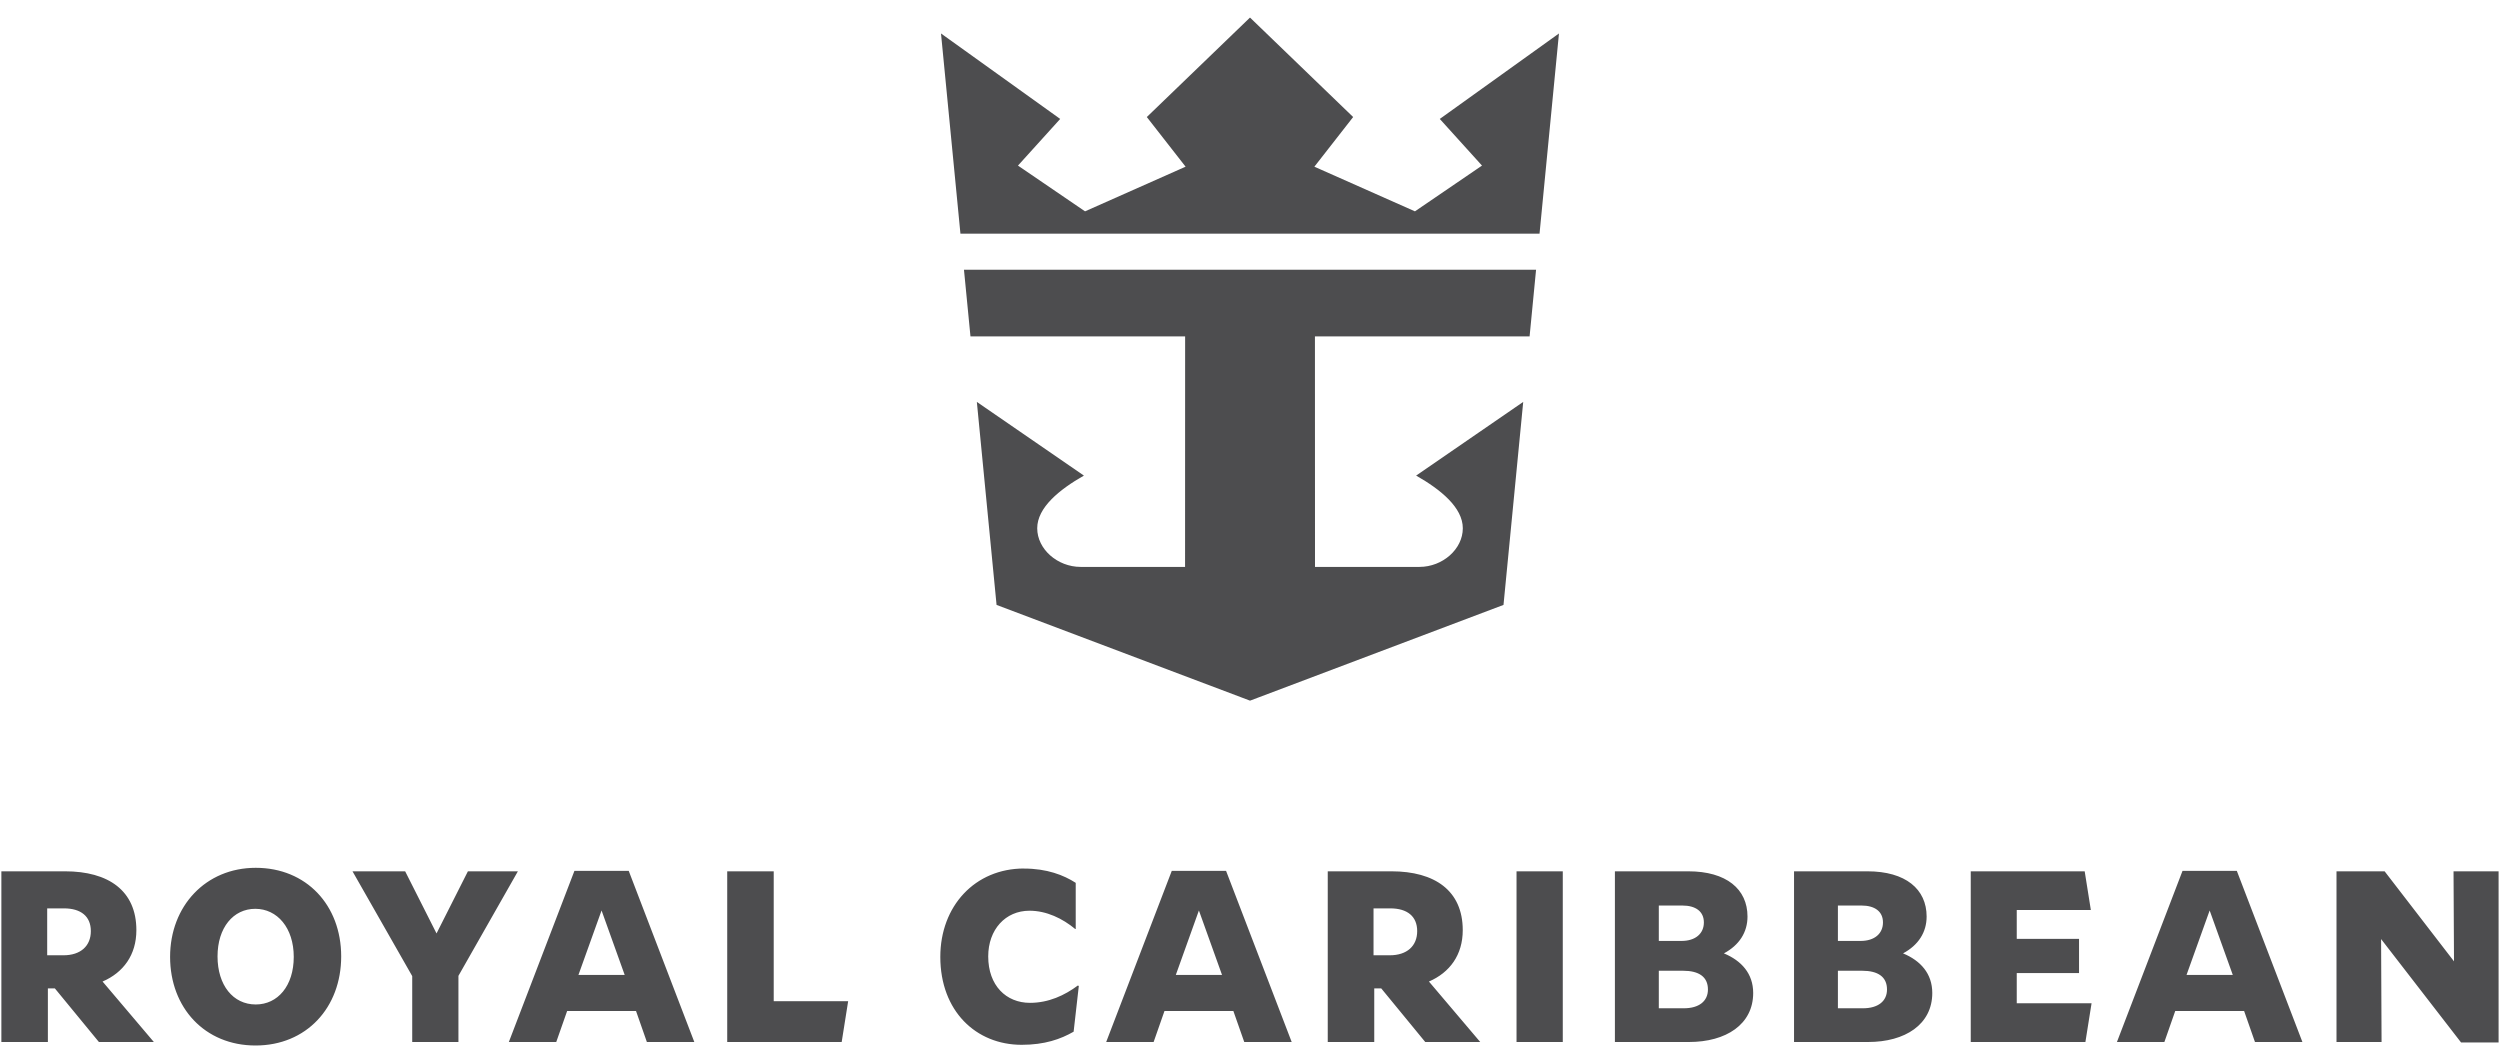 <?xml version="1.0" encoding="UTF-8" standalone="no"?>
<svg xmlns="http://www.w3.org/2000/svg" fill="none" height="34" viewBox="0 0 80 34" width="80">
  
  <g clip-path="url(#clip0_12109_4598)">
    
    <path d="M8.177 33.412C6.619 33.412 5.487 32.238 5.487 30.62C5.487 29.003 6.622 27.814 8.184 27.814C9.746 27.814 10.873 28.988 10.873 30.605C10.873 32.223 9.739 33.412 8.177 33.412ZM8.169 29.038C7.432 29.038 6.916 29.683 6.916 30.605C6.916 31.528 7.426 32.188 8.184 32.188C8.943 32.188 9.445 31.543 9.445 30.62C9.445 29.698 8.92 29.038 8.169 29.038ZM32.694 33.39C31.186 33.39 30.134 32.251 30.134 30.62C30.134 28.99 31.242 27.836 32.77 27.836C33.377 27.836 33.919 27.983 34.38 28.274V29.647C33.93 29.293 33.423 29.098 32.945 29.098C32.141 29.098 31.579 29.718 31.579 30.605C31.579 31.492 32.134 32.135 32.96 32.135C33.475 32.135 33.984 31.957 34.471 31.606L34.315 32.986C33.831 33.261 33.316 33.39 32.695 33.39H32.694ZM78.777 33.314L76.15 29.919L76.165 33.299H74.812V27.927H76.286L78.573 30.895L78.558 27.927H79.911V33.314H78.777ZM72.192 33.299L71.844 32.309H69.576L69.229 33.299H67.807L69.872 27.912H71.548L73.613 33.299H72.192ZM69.906 31.242H71.512L70.709 29.004L69.906 31.242ZM63.109 33.299V27.927H66.674L66.856 29.076H64.493V30.087H66.486V31.094H64.493V32.15H66.879L66.696 33.299H63.109ZM57.453 33.299V27.927H59.757C60.916 27.927 61.608 28.451 61.608 29.33C61.608 29.819 61.355 30.213 60.876 30.469L60.794 30.514L60.881 30.549C61.296 30.721 61.79 31.074 61.79 31.776C61.79 32.702 61.001 33.299 59.781 33.299H57.454H57.453ZM58.768 32.308H59.613C60.123 32.308 60.428 32.067 60.428 31.663C60.428 31.37 60.283 31.018 59.59 31.018H58.767V32.307L58.768 32.308ZM58.768 30.154H59.538C60.015 30.154 60.3 29.916 60.3 29.518C60.3 29.151 60.026 28.933 59.568 28.933H58.768V30.154ZM51.722 33.299V27.927H54.026C55.185 27.927 55.877 28.451 55.877 29.33C55.877 29.819 55.624 30.213 55.145 30.469L55.063 30.514L55.149 30.549C55.564 30.721 56.058 31.074 56.058 31.776C56.058 32.702 55.27 33.299 54.049 33.299H51.723H51.722ZM53.038 32.308H53.883C54.393 32.308 54.697 32.067 54.697 31.663C54.697 31.37 54.552 31.018 53.859 31.018H53.037V32.307L53.038 32.308ZM53.038 30.154H53.807C54.284 30.154 54.569 29.916 54.569 29.518C54.569 29.151 54.296 28.933 53.837 28.933H53.038V30.154ZM48.573 33.299V27.927H49.964V33.299H48.573ZM45.63 33.299L44.221 31.584H43.932V33.299H42.534V27.927H44.528C45.97 27.927 46.764 28.579 46.764 29.765C46.764 30.506 46.389 31.075 45.709 31.369L45.655 31.393L47.272 33.299H45.632H45.63ZM43.909 30.613H44.474C45.059 30.613 45.395 30.314 45.395 29.795C45.395 29.305 45.065 29.023 44.489 29.023H43.909V30.612V30.613ZM39.847 33.299L39.5 32.309H37.231L36.884 33.299H35.462L37.528 27.912H39.203L41.269 33.299H39.847ZM37.562 31.242H39.169L38.365 29.004L37.562 31.242ZM23.316 33.299V27.927H24.714V32.082H27.089L26.895 33.299H23.316ZM20.731 33.299L20.384 32.309H18.116L17.768 33.299H16.347L18.412 27.912H20.088L22.153 33.299H20.731ZM18.447 31.242H20.053L19.25 29.004L18.447 31.242ZM13.235 33.299V31.224L11.357 27.927H12.937L13.969 29.969L15.001 27.927H16.498L14.627 31.217V33.299H13.236H13.235ZM3.185 33.299L1.777 31.584H1.488V33.299H0.089V27.927H2.083C3.525 27.927 4.319 28.579 4.319 29.765C4.319 30.506 3.945 31.075 3.265 31.369L3.21 31.393L4.828 33.299H3.187H3.185ZM1.465 30.613H2.031C2.616 30.613 2.951 30.314 2.951 29.795C2.951 29.305 2.621 29.023 2.046 29.023H1.465V30.612V30.613ZM31.931 19.326L31.311 12.952L34.602 15.217C33.636 15.777 33.147 16.345 33.147 16.906C33.147 17.599 33.804 18.186 34.581 18.186H37.967L37.968 10.721H31.095L30.896 8.677H49.105L48.906 10.721H42.032L42.034 18.186H45.42C46.197 18.186 46.854 17.599 46.854 16.906C46.854 16.345 46.364 15.777 45.399 15.217L48.69 12.952L48.07 19.326L40.001 22.374L31.932 19.326H31.931ZM30.775 7.433L30.166 1.163L33.861 3.813L32.509 5.307L34.717 6.814L38.01 5.352L36.759 3.749L40 0.623L43.242 3.749L41.992 5.351L45.285 6.813L47.492 5.306L46.141 3.812L49.836 1.163L49.227 7.432H30.777L30.775 7.433Z" fill="#4D4D4F"/>
    
    <path d="M40 0.685L43.183 3.753L41.99 5.279L41.921 5.369L42.024 5.415L45.243 6.844L45.288 6.864L45.329 6.836L47.474 5.371L47.558 5.314L47.49 5.239L46.206 3.819L49.78 1.256L49.185 7.389H30.815L30.22 1.256L33.794 3.819L32.509 5.239L32.442 5.314L32.525 5.371L34.671 6.836L34.712 6.864L34.757 6.844L37.975 5.415L38.079 5.369L38.009 5.279L36.817 3.753L40 0.685ZM49.056 8.721L48.865 10.676H41.987V10.765L41.989 18.141V18.23H45.419C46.22 18.23 46.898 17.622 46.898 16.905C46.898 16.339 46.421 15.77 45.48 15.213L48.635 13.042L48.027 19.294L40 22.326L31.973 19.294L31.365 13.042L34.52 15.213C33.579 15.77 33.102 16.34 33.102 16.905C33.102 17.622 33.779 18.229 34.581 18.23H37.922H38.011V18.141L38.013 10.765V10.676H37.924H31.135L30.944 8.721H49.055M8.184 27.858C9.716 27.858 10.829 29.014 10.829 30.605C10.829 32.197 9.713 33.367 8.177 33.367C6.64 33.367 5.532 32.212 5.532 30.62C5.532 29.029 6.647 27.858 8.184 27.858ZM8.184 32.232C8.952 32.232 9.489 31.569 9.489 30.62C9.489 29.672 8.946 28.994 8.169 28.994C7.392 28.994 6.872 29.657 6.872 30.605C6.872 31.554 7.399 32.232 8.184 32.232ZM32.77 27.881C33.359 27.881 33.886 28.021 34.335 28.298V29.556C33.896 29.231 33.408 29.053 32.945 29.053C32.114 29.053 31.535 29.691 31.535 30.605C31.535 31.518 32.108 32.178 32.96 32.178C33.457 32.178 33.946 32.016 34.416 31.698L34.273 32.958C33.802 33.221 33.3 33.344 32.695 33.344C31.214 33.344 30.18 32.224 30.18 30.62C30.18 29.015 31.269 27.88 32.771 27.88M71.517 27.956L73.548 33.255H72.223L71.896 32.324L71.876 32.265H69.544L69.523 32.324L69.197 33.255H67.871L69.903 27.956H71.517ZM69.843 31.286H71.576L71.533 31.168L70.793 29.105L70.709 28.871L70.626 29.105L69.886 31.168L69.843 31.286ZM39.173 27.956L41.204 33.255H39.879L39.552 32.324L39.532 32.265H37.2L37.18 32.324L36.853 33.255H35.527L37.559 27.956H39.173ZM37.499 31.286H39.232L39.189 31.168L38.449 29.105L38.365 28.871L38.282 29.105L37.542 31.168L37.499 31.286ZM20.057 27.956L22.089 33.255H20.763L20.437 32.324L20.416 32.265H18.084L18.064 32.324L17.737 33.255H16.412L18.443 27.956H20.057ZM18.384 31.286H20.116L20.073 31.168L19.334 29.105L19.25 28.871L19.166 29.105L18.426 31.168L18.384 31.286ZM79.866 27.971V33.27H78.799L76.266 29.996L76.105 29.788V30.05L76.121 33.254H74.857V27.97H76.264L78.458 30.816L78.619 31.025L78.617 30.761L78.603 27.969H79.867M66.635 27.971L66.804 29.032H64.448V30.131H66.441V31.049H64.448V32.194H66.827L66.659 33.255H63.154V27.971H66.635ZM59.757 27.971C60.888 27.971 61.564 28.479 61.564 29.33C61.564 29.802 61.319 30.182 60.855 30.43L60.691 30.518L60.863 30.59C61.265 30.757 61.744 31.099 61.744 31.776C61.744 32.227 61.556 32.605 61.199 32.865C60.849 33.12 60.358 33.255 59.78 33.255H57.498V27.971H59.757ZM58.724 30.199H59.537C60.035 30.199 60.344 29.938 60.344 29.518C60.344 29.124 60.054 28.889 59.568 28.889H58.724V30.199ZM58.724 32.352H59.613C60.143 32.352 60.472 32.089 60.472 31.663C60.472 31.406 60.357 30.974 59.59 30.974H58.723V32.351M54.026 27.971C55.157 27.971 55.832 28.479 55.832 29.33C55.832 29.802 55.587 30.182 55.124 30.43L54.96 30.518L55.132 30.59C55.534 30.757 56.013 31.099 56.013 31.776C56.013 32.227 55.824 32.605 55.467 32.865C55.117 33.12 54.627 33.255 54.048 33.255H51.766V27.971H54.026ZM52.993 30.199H53.807C54.304 30.199 54.613 29.938 54.613 29.518C54.613 29.124 54.323 28.889 53.837 28.889H52.993V30.199ZM52.993 32.352H53.883C54.412 32.352 54.742 32.089 54.742 31.663C54.742 31.406 54.627 30.974 53.859 30.974H52.992V32.351M49.92 27.971V33.255H48.618V27.971H49.92ZM24.67 27.971V32.127H27.037L26.858 33.255H23.361V27.971H24.671M16.421 27.971L14.593 31.185L14.581 31.205V33.255H13.28V31.212L13.268 31.192L11.433 27.971H12.909L13.888 29.91L13.967 30.068L14.046 29.91L15.026 27.971H16.419M44.527 27.971C45.94 27.971 46.719 28.608 46.719 29.765C46.719 30.486 46.354 31.041 45.69 31.329L45.581 31.377L45.657 31.468L47.175 33.256H45.65L44.269 31.574L44.242 31.541H43.887V33.256H42.577V27.972H44.527M43.864 30.657H44.474C45.079 30.657 45.439 30.335 45.439 29.795C45.439 29.256 45.093 28.979 44.489 28.979H43.864V30.656M2.083 27.971C3.496 27.971 4.275 28.608 4.275 29.765C4.275 30.486 3.91 31.041 3.247 31.329L3.137 31.377L3.214 31.468L4.731 33.256H3.207L1.825 31.574L1.798 31.541H1.443V33.256H0.133V27.972H2.083M1.421 30.657H2.031C2.635 30.657 2.996 30.335 2.996 29.795C2.996 29.256 2.649 28.979 2.046 28.979H1.421V30.656M40 0.562L36.698 3.745L37.939 5.334L34.721 6.763L32.575 5.299L33.926 3.806L30.112 1.071L30.734 7.478H49.265L49.887 1.071L46.073 3.806L47.424 5.299L45.278 6.763L42.06 5.334L43.301 3.745L40 0.562ZM49.154 8.632H30.847L31.055 10.765H37.924L37.922 18.141H34.581C33.836 18.141 33.191 17.57 33.191 16.905C33.191 16.24 33.903 15.664 34.685 15.219L31.259 12.861L31.89 19.357L40.001 22.421L48.112 19.357L48.743 12.861L45.316 15.219C46.099 15.664 46.81 16.24 46.81 16.905C46.81 17.57 46.166 18.141 45.421 18.141H42.08L42.078 10.765H48.947L49.154 8.632H49.154ZM8.184 27.77C6.583 27.77 5.443 28.993 5.443 30.62C5.443 32.248 6.553 33.456 8.177 33.456C9.801 33.456 10.918 32.248 10.918 30.605C10.918 28.963 9.801 27.77 8.184 27.77ZM8.184 32.143C7.459 32.143 6.961 31.528 6.961 30.605C6.961 29.683 7.466 29.082 8.169 29.082C8.871 29.082 9.4 29.69 9.4 30.62C9.4 31.551 8.886 32.143 8.184 32.143ZM32.77 27.792C31.2 27.792 30.09 28.992 30.09 30.62C30.09 32.353 31.23 33.434 32.694 33.434C33.427 33.434 33.941 33.253 34.356 33.014L34.522 31.551L34.492 31.536C34.069 31.851 33.555 32.091 32.959 32.091C32.196 32.091 31.623 31.536 31.623 30.606C31.623 29.744 32.174 29.143 32.944 29.143C33.488 29.143 34.001 29.391 34.408 29.729H34.423V28.251C34.038 28.003 33.502 27.794 32.769 27.794L32.77 27.792ZM71.578 27.867H69.841L67.742 33.344H69.26L69.607 32.353H71.812L72.159 33.344H73.677L71.578 27.867ZM69.969 31.198L70.709 29.135L71.449 31.198H69.969ZM39.234 27.867H37.497L35.398 33.344H36.916L37.263 32.353H39.468L39.816 33.344H41.334L39.234 27.867ZM37.626 31.198L38.365 29.135L39.105 31.198H37.626ZM20.119 27.867H18.382L16.283 33.344H17.8L18.148 32.353H20.353L20.7 33.344H22.218L20.119 27.867ZM18.51 31.198L19.25 29.135L19.99 31.198H18.51ZM79.955 27.882H78.513L78.528 30.763L76.308 27.882H74.768V33.344H76.21L76.195 30.05L78.754 33.359H79.955V27.882ZM66.711 27.882H63.064V33.344H66.733L66.93 32.105H64.536V31.138H66.529V30.043H64.536V29.12H66.907L66.71 27.882H66.711ZM59.757 27.882H57.409V33.344H59.78C60.965 33.344 61.833 32.781 61.833 31.776C61.833 31.153 61.456 30.74 60.897 30.508C61.387 30.245 61.652 29.833 61.652 29.33C61.652 28.453 60.98 27.882 59.756 27.882H59.757ZM58.813 30.11V28.977H59.568C59.991 28.977 60.255 29.165 60.255 29.518C60.255 29.87 59.991 30.11 59.537 30.11H58.813ZM58.813 32.264V31.064H59.591C60.096 31.064 60.384 31.259 60.384 31.664C60.384 32.039 60.097 32.265 59.614 32.265H58.814L58.813 32.264ZM54.026 27.882H51.677V33.344H54.048C55.234 33.344 56.102 32.781 56.102 31.776C56.102 31.153 55.724 30.74 55.165 30.508C55.656 30.245 55.92 29.833 55.92 29.33C55.92 28.453 55.248 27.882 54.025 27.882H54.026ZM53.082 30.11V28.977H53.837C54.26 28.977 54.524 29.165 54.524 29.518C54.524 29.87 54.26 30.11 53.807 30.11H53.082ZM53.082 32.264V31.064H53.86C54.366 31.064 54.654 31.259 54.654 31.664C54.654 32.039 54.367 32.265 53.883 32.265H53.083L53.082 32.264ZM50.009 27.882H48.529V33.344H50.009V27.882ZM24.759 27.882H23.271V33.344H26.934L27.141 32.038H24.759V27.882ZM16.574 27.882H14.973L13.969 29.87L12.965 27.882H11.28L13.191 31.235V33.343H14.67V31.227L16.573 27.881L16.574 27.882ZM44.527 27.882H42.488V33.344H43.976V31.629H44.2L45.608 33.344H47.367L45.726 31.409C46.391 31.122 46.808 30.559 46.808 29.765C46.808 28.498 45.909 27.882 44.527 27.882ZM43.953 30.568V29.068H44.489C45.033 29.068 45.35 29.323 45.35 29.796C45.35 30.269 45.025 30.569 44.474 30.569H43.953V30.568ZM2.083 27.882H0.044V33.344H1.532V31.629H1.756L3.165 33.344H4.923L3.282 31.409C3.947 31.122 4.364 30.559 4.364 29.765C4.364 28.498 3.466 27.882 2.083 27.882ZM1.51 30.568V29.068H2.046C2.59 29.068 2.907 29.323 2.907 29.796C2.907 30.269 2.582 30.569 2.031 30.569H1.51V30.568Z" fill="#4D4D4F"/>
    
  </g>
  
  <defs>
    
    <clipPath id="clip0_12109_4598">
      
      <rect fill="white" height="33" transform="translate(-6.10352e-05 0.5)" width="80"/>
      
    </clipPath>
    
  </defs>
  
</svg>
